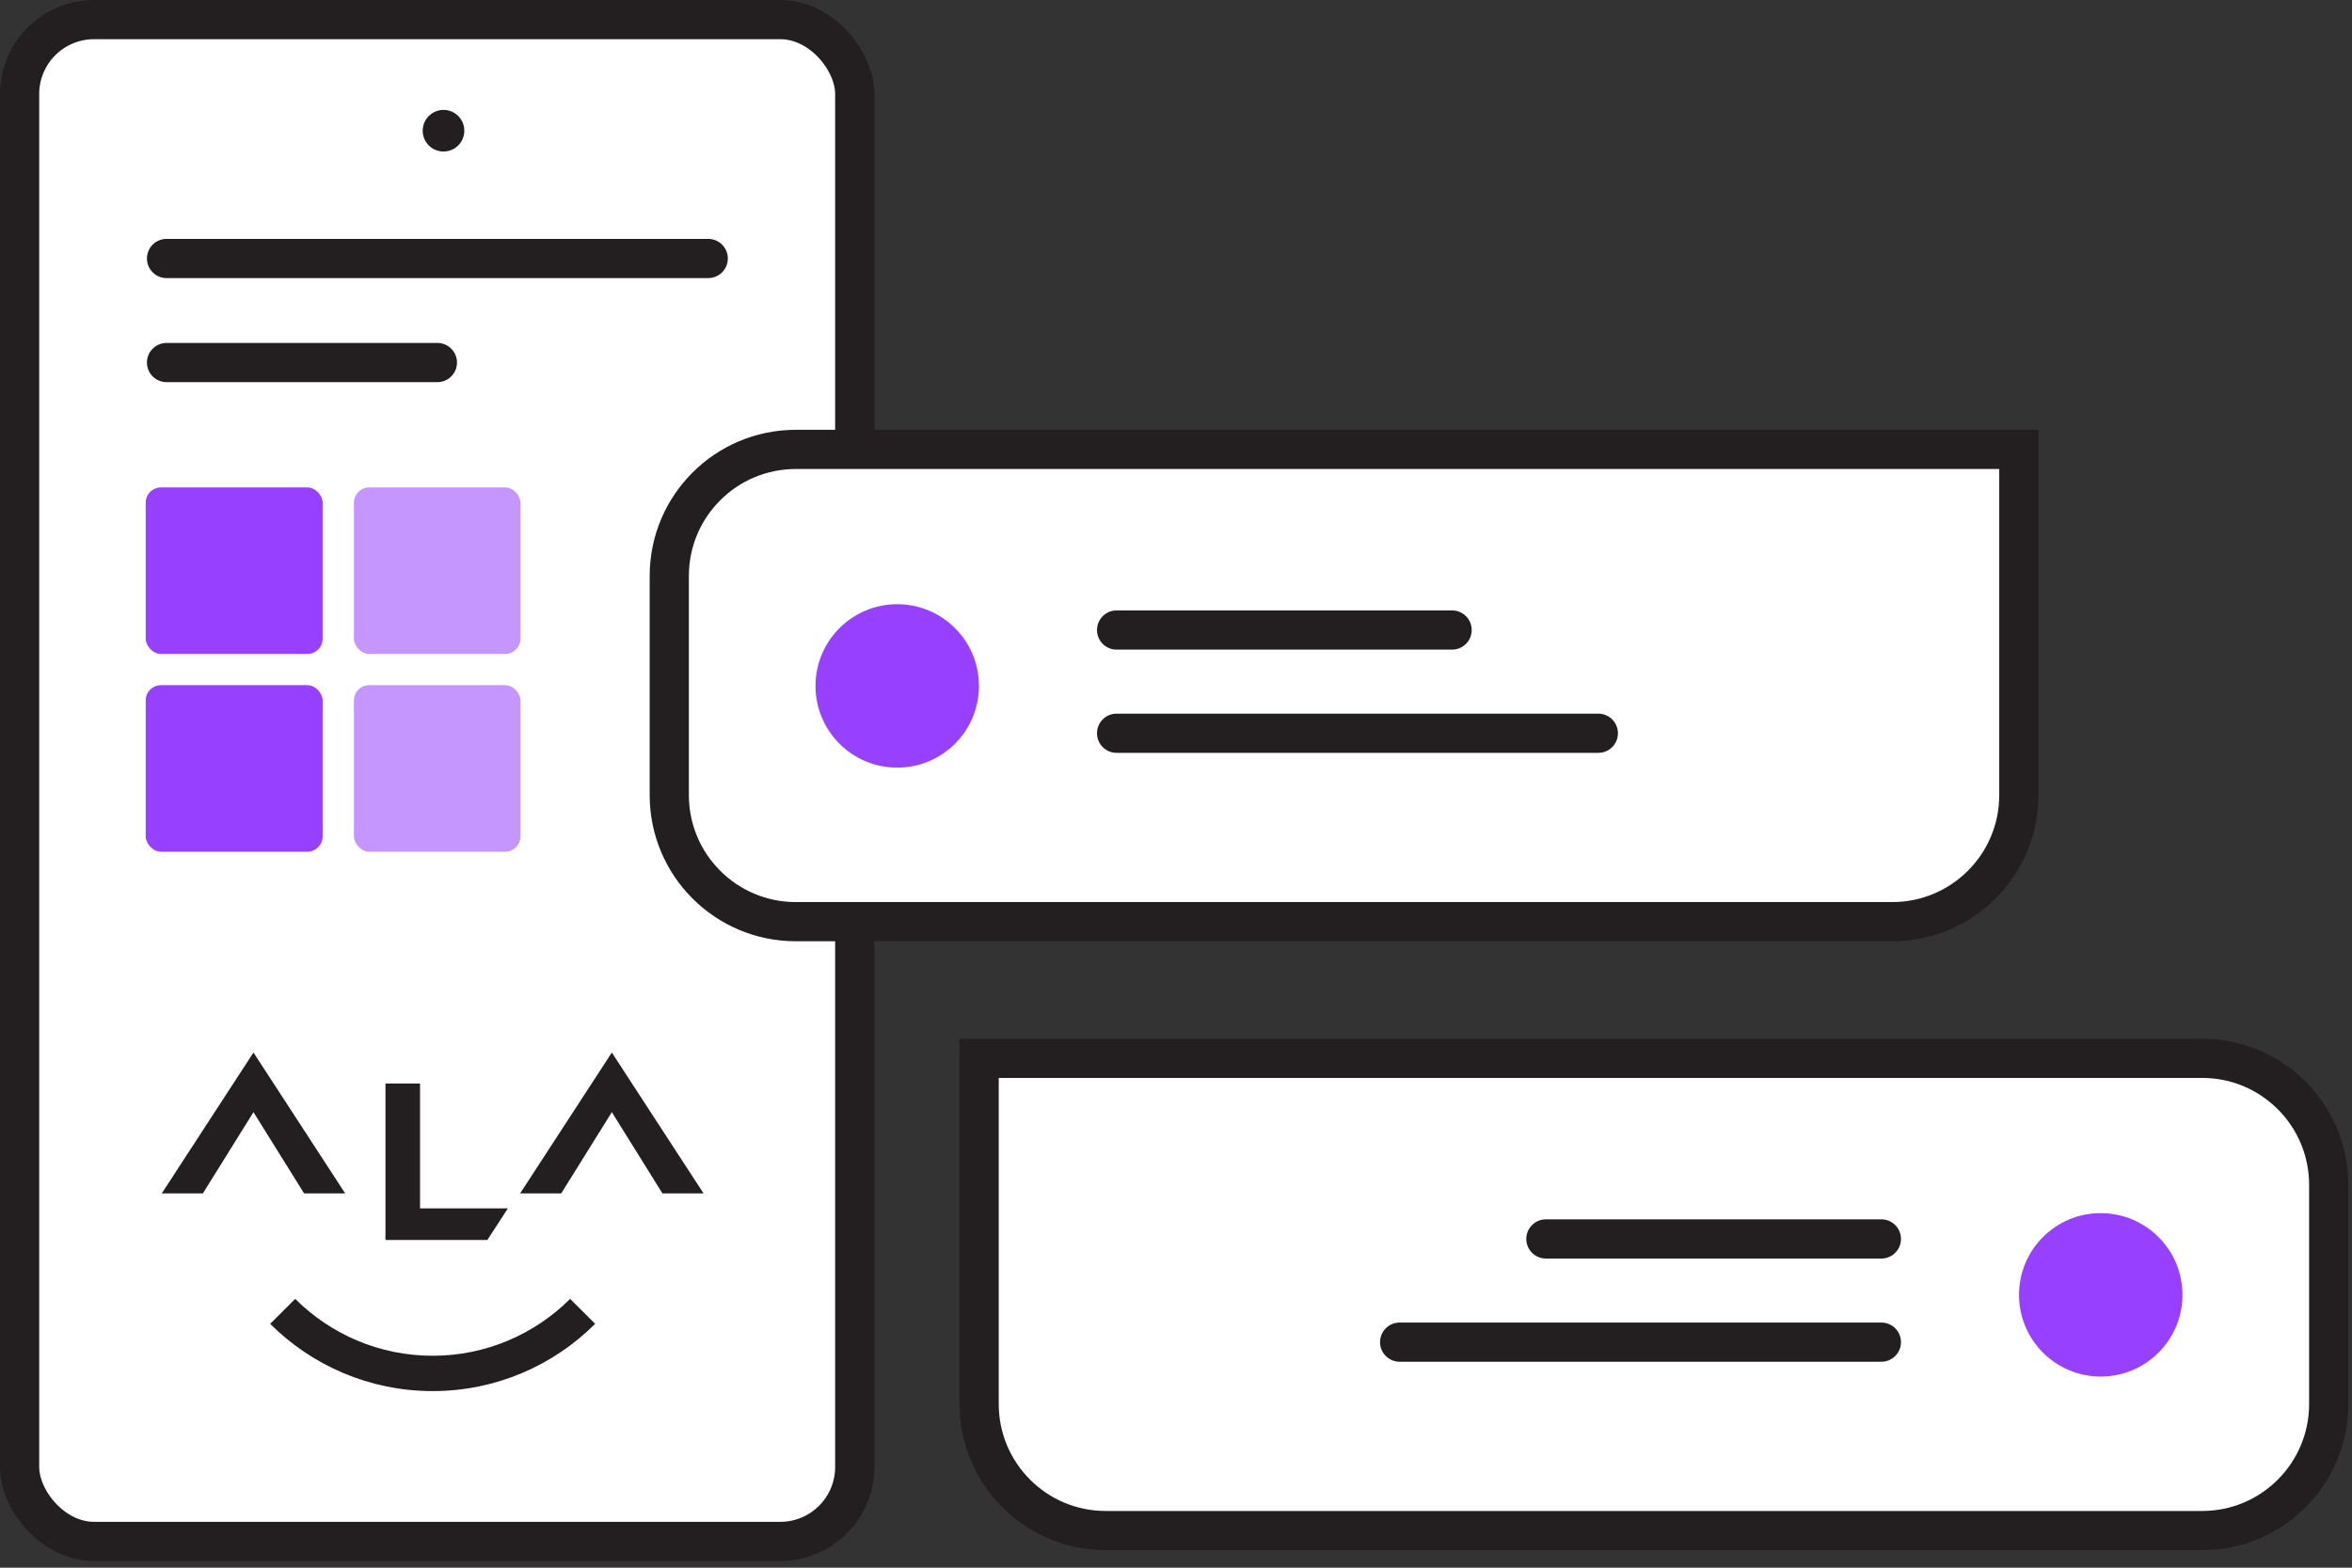 <?xml version="1.0" encoding="UTF-8"?> <svg xmlns="http://www.w3.org/2000/svg" width="300" height="200" viewBox="0 0 300 200" fill="none"><rect x="0" y="0" width="300" height="200" fill="#333333" stroke="none"/><rect x="2.5" y="2.5" width="106.524" height="194.15" rx="9.5" fill="white" stroke="#231F20" stroke-width="5"></rect><rect x="18.584" y="62.185" width="22.57" height="21.243" rx="1.952" fill="#9740FF"></rect><rect x="18.584" y="87.411" width="22.57" height="21.243" rx="1.952" fill="#9740FF"></rect><rect x="45.142" y="62.185" width="21.243" height="21.243" rx="1.952" fill="#C696FF"></rect><rect x="45.142" y="87.411" width="21.243" height="21.243" rx="1.952" fill="#C696FF"></rect><path d="M21.242 32.977H90.336" stroke="#231F20" stroke-width="5" stroke-linecap="round"></path><path d="M44.028 152.248L32.331 134.28L20.635 152.248H25.877L32.331 141.885L38.786 152.248H44.028Z" fill="#231F20"></path><path d="M89.737 152.248L78.04 134.28L66.344 152.248H71.585L78.04 141.885L84.495 152.248H89.737Z" fill="#231F20"></path><path d="M53.577 154.158V138.233H49.167V158.19H62.163L64.782 154.158H53.577Z" fill="#231F20"></path><path d="M75.911 168.891L72.719 165.706C68.227 170.187 62.025 172.963 55.187 172.963C48.347 172.963 42.146 170.187 37.653 165.706L34.461 168.891C39.77 174.189 47.102 177.47 55.187 177.47C63.27 177.47 70.601 174.189 75.911 168.891Z" fill="#231F20"></path><path d="M21.242 46.253H55.789" stroke="#231F20" stroke-width="5" stroke-linecap="round"></path><circle cx="56.57" cy="16.676" r="2.655" fill="#231F20"></circle><path d="M85.367 73.475C85.367 64.561 92.593 57.334 101.507 57.334H257.505V101.441C257.505 110.356 250.278 117.583 241.363 117.583H101.509C92.594 117.583 85.367 110.356 85.367 101.441V73.475Z" fill="white" stroke="#231F20" stroke-width="5"></path><circle cx="114.444" cy="87.507" r="10.424" fill="#9740FF"></circle><path d="M142.423 80.376H185.216" stroke="#231F20" stroke-width="5" stroke-linecap="round"></path><path d="M142.423 93.544H203.869" stroke="#231F20" stroke-width="5" stroke-linecap="round"></path><path d="M297.029 151.157C297.029 142.243 289.803 135.017 280.889 135.017H124.891V179.124C124.891 188.038 132.118 195.265 141.033 195.265H280.887C289.802 195.265 297.029 188.038 297.029 179.124V151.157Z" fill="white" stroke="#231F20" stroke-width="5"></path><circle cx="10.424" cy="10.424" r="10.424" transform="matrix(-1 0 0 1 278.375 154.767)" fill="#9740FF"></circle><path d="M239.972 158.059H197.179" stroke="#231F20" stroke-width="5" stroke-linecap="round"></path><path d="M239.972 171.227H178.526" stroke="#231F20" stroke-width="5" stroke-linecap="round"></path></svg> 